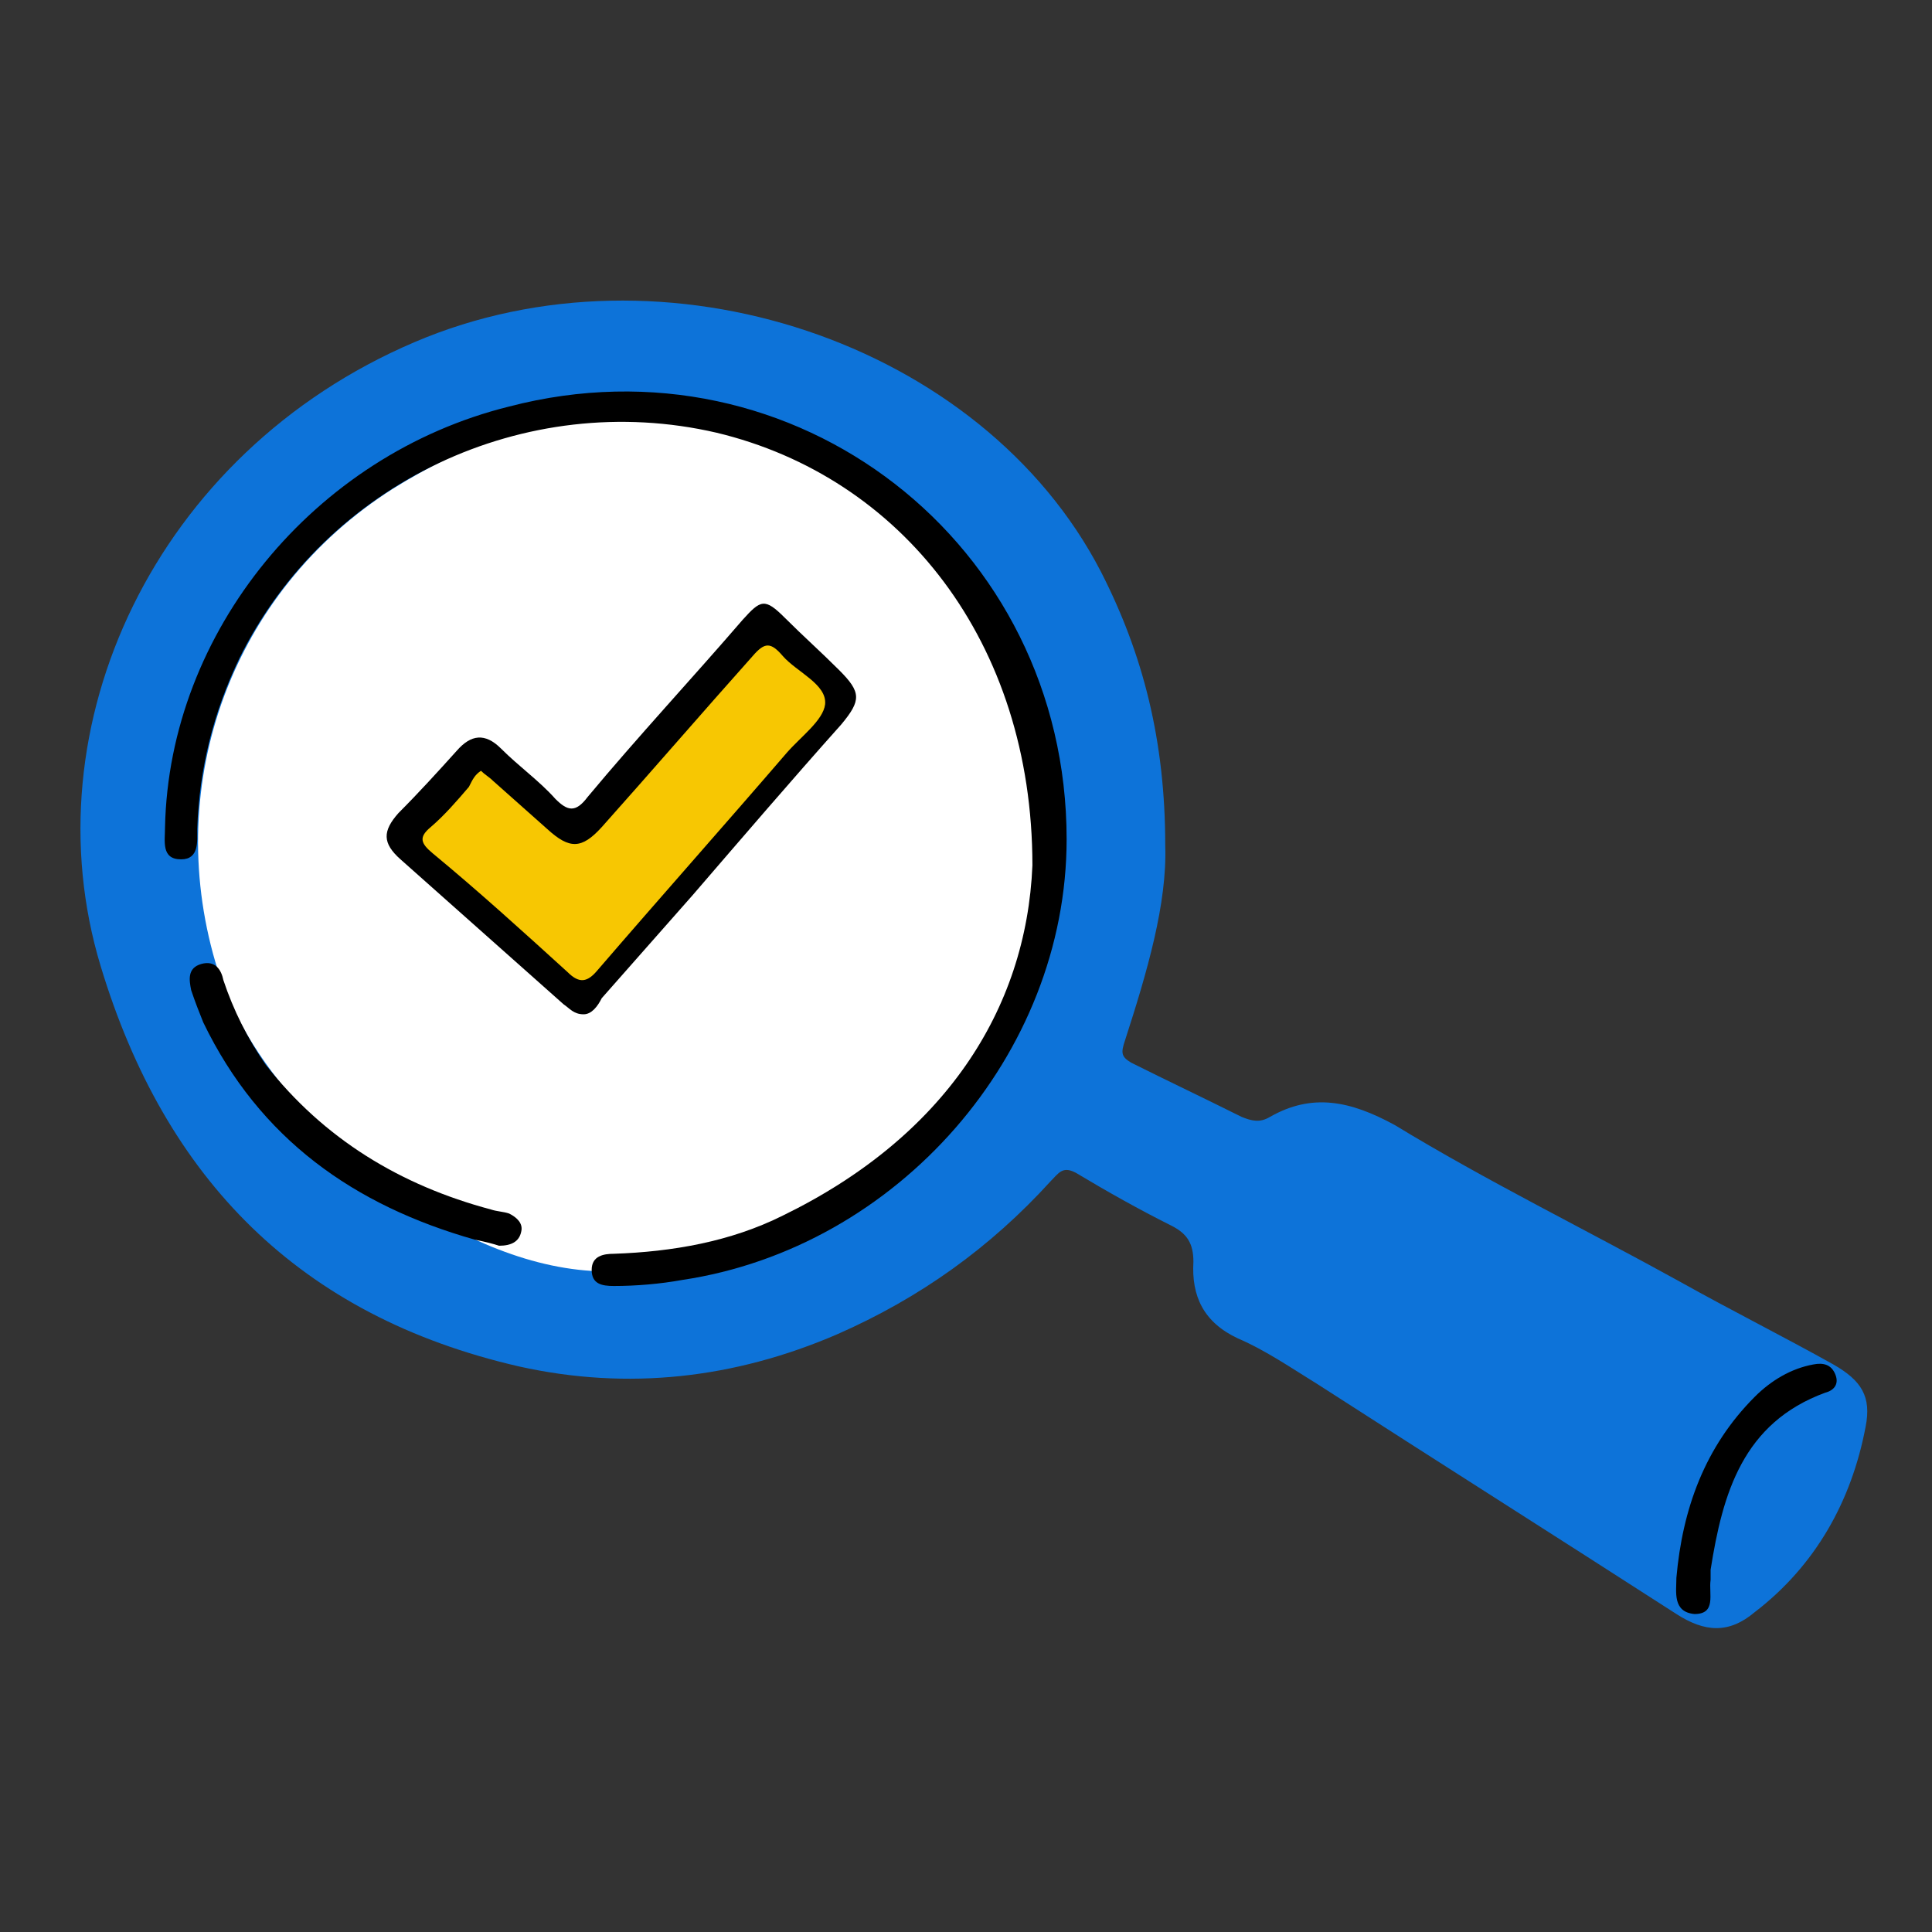 <svg width="96" height="96" xmlns="http://www.w3.org/2000/svg">
<rect width="100%" height="100%" fill="#333333" stroke="none"/>
<path d="M57.9 42C58 44.9 57 48.3 55.9 51.7C55.7 52.3 55.7 52.5 56.2 52.8C58 53.7 59.9 54.6 61.7 55.5C62.2 55.7 62.6 55.8 63.1 55.5C65.2 54.3 67.1 54.7 69.3 55.9C73.9 58.7 78.8 61.1 83.5 63.7C86 65.1 88.6 66.4 91.1 67.8C92.5 68.6 93 69.4 92.7 70.9C92 74.6 90.2 77.8 87.2 80.1C85.9 81.2 84.7 81.1 83.3 80.2C77.4 76.4 71.4 72.6 65.5 68.8C64.2 68 62.9 67.1 61.5 66.5C59.8 65.7 59.2 64.4 59.3 62.7C59.3 61.8 59 61.3 58.2 60.9C56.6 60.1 55 59.2 53.5 58.3C52.8 57.9 52.6 58.3 52.2 58.7C49.2 62 45.7 64.5 41.6 66.3C36.5 68.5 31.2 69.1 25.8 67.9C14.9 65.4 8.2 58.6 5 48C1.4 36.1 7.7 22.5 20.6 17C33 11.7 48.8 17 54.7 28.4C56.8 32.5 57.9 36.8 57.9 42Z" fill="#0D73D9"></path>
<path d="M52.3 42.1C52.2 44.8 51.8 47.5 51 50.1C50.2 52.7 48.2 54.4 46.5 56.4C44.4 58.9 41.4 59.9 38.6 61.1C36.8 61.9 34.9 62.5 32.9 62.9C29.1 63.7 25.6 62.7 22.2 60.9C20.9 60.2 19.5 59.5 18.4 58.5C15.1 55.4 12 52.2 10.7 47.8C8.1 38.9 11.5 29.4 19.5 24.3C23 22.1 26.7 20.8 30.8 20.4C32.3 20.2 33.7 20.5 35.1 20.9C36.8 21.3 38.6 21.3 40.2 22.1C43.6 23.9 46.9 26 48.5 29.6C49.8 32.4 51.5 35 51.9 38.2C52 39.4 52.2 40.7 52.3 42.1Z" fill="white"></path>
<path d="M51.3 43C51.3 31.9 44.8 23.7 35.6 21.5C26.1 19.3 16.2 24 11.9 32.7C10.6 35.4 9.9 38.2 9.8 41.2C9.8 41.8 9.9 42.7 9 42.7C8 42.7 8.2 41.8 8.2 41.1C8.4 31.4 15.6 22.6 25.3 20.2C39.5 16.5 53 27 53 41.7C53 52.4 44.6 62 33.9 63.6C32.8 63.8 31.6 63.9 30.5 63.9C29.9 63.9 29.4 63.8 29.4 63.1C29.4 62.4 30 62.3 30.5 62.3C33.4 62.2 36.3 61.7 38.9 60.4C46.9 56.5 51 50.2 51.3 43Z" fill="black"></path>
<path d="M29 50.4C28.5 50.4 28.3 50.1 28 49.9C25.3 47.5 22.6 45.1 19.9 42.7C19 41.9 19 41.3 19.8 40.4C20.8 39.4 21.8 38.3 22.7 37.3C23.4 36.5 24.1 36.4 24.9 37.2C25.8 38.1 26.8 38.8 27.6 39.7C28.2 40.3 28.6 40.4 29.2 39.6C31.7 36.6 34.4 33.7 36.9 30.8C37.8 29.8 38 29.7 39 30.7C39.9 31.6 40.8 32.4 41.7 33.3C42.8 34.4 42.8 34.8 41.8 36C39.3 38.8 36.9 41.6 34.4 44.5C32.9 46.2 31.4 47.9 29.9 49.6C29.7 50 29.4 50.4 29 50.4Z" fill="black"></path>
<path d="M24.799 61.9C24.499 61.8 24.099 61.7 23.599 61.6C17.599 59.9 12.899 56.6 10.099 50.8C9.899 50.3 9.699 49.8 9.499 49.2C9.399 48.7 9.299 48.1 9.999 47.9C10.699 47.7 10.999 48.2 11.099 48.7C11.599 50.2 12.299 51.6 13.199 52.9C16.099 56.6 19.899 58.9 24.399 60.1C24.699 60.2 24.999 60.2 25.299 60.3C25.699 60.5 25.999 60.8 25.899 61.2C25.799 61.7 25.399 61.9 24.799 61.9Z" fill="black"></path>
<path d="M83.299 78.4C83.599 75 84.699 71.9 87.199 69.4C87.999 68.6 88.999 68 90.099 67.8C90.599 67.7 90.999 67.8 91.199 68.3C91.399 68.8 91.099 69.1 90.699 69.2C86.599 70.7 85.599 74.2 84.999 78C84.999 78.2 84.999 78.3 84.999 78.5C84.899 79.2 85.299 80.2 84.199 80.2C83.099 80.1 83.299 79.1 83.299 78.4Z" fill="black"></path>
<path d="M23.899 38.3C24.099 38.5 24.299 38.6 24.499 38.8C25.399 39.6 26.299 40.4 27.199 41.2C28.299 42.2 28.899 42.2 29.899 41.1C32.399 38.3 34.899 35.4 37.399 32.6C37.999 31.9 38.299 31.9 38.899 32.6C39.599 33.4 41.099 34 40.999 35C40.899 35.8 39.799 36.6 39.099 37.4C35.999 41 32.799 44.6 29.699 48.2C29.199 48.8 28.799 48.9 28.199 48.3C25.999 46.3 23.799 44.3 21.499 42.4C20.899 41.9 20.799 41.6 21.399 41.1C22.099 40.5 22.699 39.8 23.299 39.1C23.499 38.7 23.599 38.5 23.899 38.3Z" fill="#F7C702"></path>
</svg>

